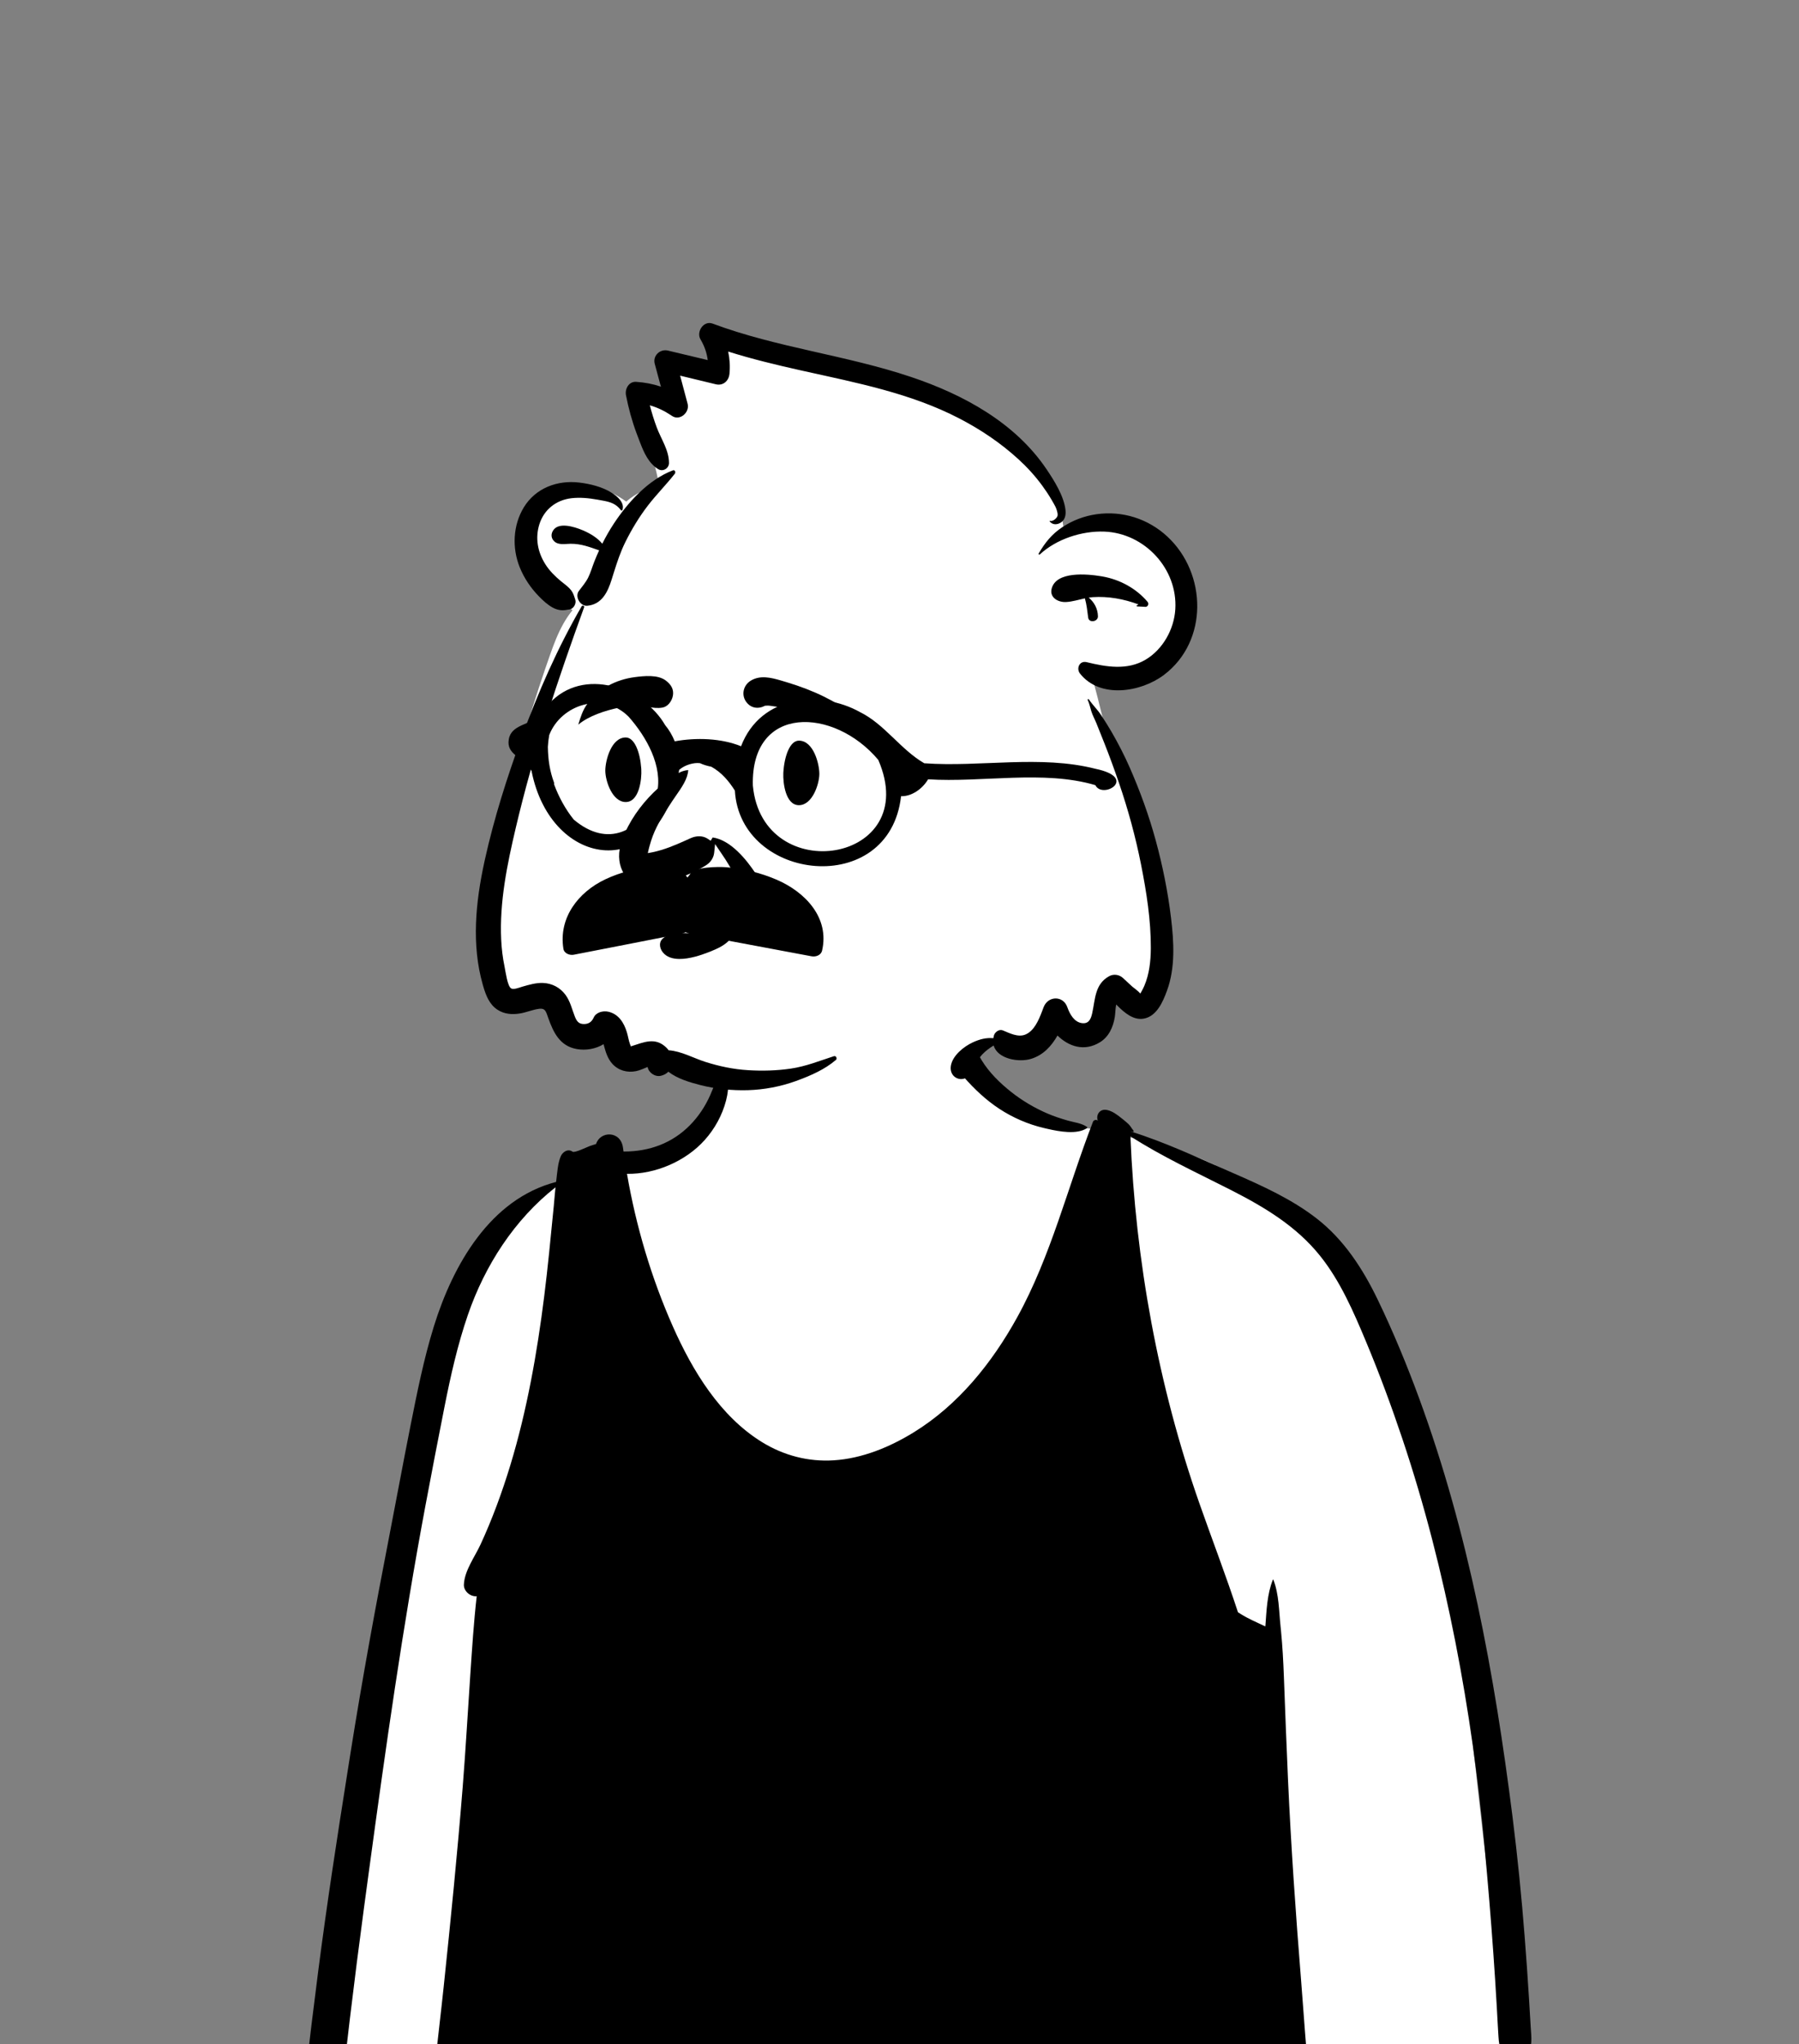 <svg width="514" height="584" viewBox="0 0 514 584" fill="none" xmlns="http://www.w3.org/2000/svg">
<rect x="0" y="0" width="514" height="584" fill="#808080" stroke="none"/>
<path fill-rule="evenodd" clip-rule="evenodd" d="M421.89 584.782C422.506 584.802 422.311 584.622 422.085 584.579C422.02 584.646 421.955 584.715 421.89 584.782ZM403.707 598.294C386.502 600.333 369.274 598.468 352.153 596.597C317.467 594.027 283.025 601.516 248.271 599.232C204.838 597.402 161.287 593.966 117.998 599.756C106.025 600.031 86.927 603.261 91.269 584.733C96.973 537.095 104.599 489.698 112.768 442.427C119.691 415.926 120.191 370.089 139.149 351.66C141.92 349.13 151.861 340.947 154.49 339.848C167.557 334.985 191.113 331.19 200.831 320.881C208.703 307.565 205.041 289.395 217.282 278.675C228.01 269.919 251.425 271.77 262.895 278.345C271.944 284.211 273.361 295.604 279 304.029C280.391 306.048 283.695 310.914 285.56 312.484C290.101 316.855 306.051 321.446 310.657 322.29C336.65 327.615 349.611 330.905 370.054 348.172C423.472 402.687 415.9 499.107 430.68 570.395C431.285 578.232 436.051 588.867 427.548 593.913C420.225 597.419 411.615 597.038 403.707 598.294Z" fill="white"/>
<path fill-rule="evenodd" clip-rule="evenodd" d="M206.791 302.757C206.727 302.571 206.429 302.54 206.383 302.757C205.654 306.09 204.288 309.745 202.904 312.871C201.497 316.037 199.574 318.945 197.144 321.415C192.054 326.589 185.507 328.951 178.326 328.955L178.154 328.96C178.121 328.718 178.084 328.477 178.049 328.236L178 327.874C177.344 322.917 171.458 323.061 170.308 326.802C169.725 326.988 169.141 327.173 168.562 327.367L168.446 327.409C167.471 327.78 164.169 329.424 163.562 328.987C162.227 328.027 160.703 329.127 160.196 330.353C159.368 332.36 159.229 334.84 158.96 337.018L158.924 337.3L158.884 337.639C139.993 342.547 129.392 361.44 123.98 378.846C121.049 388.281 119.13 398.015 117.203 407.694C115.139 418.048 113.239 428.429 111.225 438.787C107.257 459.199 103.502 479.658 100.24 500.193L99.294 506.157C96.305 525.04 93.394 543.912 90.946 562.88C89.625 573.107 88.385 583.343 87.191 593.588C86.976 595.415 86.764 597.242 86.554 599.071L86.24 601.815C85.96 604.276 85.485 606.709 86.702 609.012C89.34 614.005 97.33 613.969 97.783 607.573C97.873 606.302 97.443 605.33 96.733 604.651L96.743 604.544C96.75 604.48 96.757 604.433 96.76 604.411C96.996 603.141 97.059 601.797 97.204 600.512C97.52 597.772 97.828 595.03 98.14 592.285C98.742 587.056 99.348 581.827 99.977 576.603C101.248 566.005 102.592 555.421 104.017 544.846L105.43 534.39C110.154 499.536 115.077 464.689 121.555 430.111C123.32 420.699 125.134 411.299 126.994 401.905C128.758 393.008 130.74 384.151 133.699 375.562C138.532 361.531 146.979 348.391 158.707 339.182C158.526 340.941 158.395 342.71 158.228 344.47C157.798 348.988 157.341 353.502 156.879 358.016C155.201 374.372 152.925 390.701 149.042 406.694C147.12 414.619 144.776 422.44 141.921 430.08C140.514 433.843 138.98 437.556 137.297 441.202C135.631 444.807 132.713 448.661 132.537 452.677C132.455 454.536 134.401 456.187 136.201 455.988C135.36 463.388 134.885 470.865 134.383 478.247C133.65 488.939 133.066 499.65 132.211 510.334C130.681 529.472 128.763 548.582 126.754 567.674C126.356 571.459 125.923 575.241 125.495 579.023L125.136 582.198C124.895 584.256 124.53 586.723 125.623 588.549C124.646 590.905 123.976 593.325 123.586 595.849C123.094 598.988 124.889 602.507 128.555 602.372C128.971 602.358 129.387 602.321 129.804 602.277C133.202 603.064 136.591 603.756 140.12 603.778C144.626 603.81 149.142 603.719 153.649 603.688C162.367 603.629 171.087 603.57 179.806 603.498C211.37 603.245 242.947 603.258 274.506 602.751L287.134 602.551C298.709 602.365 310.287 602.151 321.857 601.729C329.825 601.44 337.792 601.146 345.756 600.825L347.377 600.763C354.404 600.507 361.439 600.376 368.388 599.3C368.563 599.271 368.638 599.09 368.611 598.931L368.601 598.889L368.904 598.821C369.081 599.581 372.746 596.387 372.718 594.266C374.239 592.289 373.528 589.132 373.365 586.844C373.207 584.614 373.008 582.379 372.832 580.149C372.456 575.386 372.135 570.619 371.75 565.856C370.198 546.651 368.859 527.396 367.99 508.149C367.551 498.447 367.198 488.741 366.827 479.038C366.66 474.621 366.428 470.2 365.994 465.803L365.882 464.704C365.407 460.245 365.452 455.45 363.809 451.248C363.787 451.189 363.71 451.189 363.687 451.248C362.027 455.337 361.868 460.091 361.534 464.578C361.475 464.56 361.416 464.551 361.353 464.537C359.059 463.447 356.742 462.465 354.57 461.118C354.276 460.937 353.991 460.746 353.701 460.561C350.285 450.113 346.326 439.836 342.684 429.455C330.915 395.889 324.418 360.142 322.979 324.599C331.956 330.385 341.733 334.885 351.237 339.718L352.127 340.173C361.488 344.958 370.452 350.39 377.116 358.69C382.926 365.918 386.722 374.725 390.274 383.215C394.088 392.338 397.527 401.624 400.672 410.996C407.051 430.012 411.992 449.493 415.847 469.173C419.653 488.596 422.372 508.163 424.191 527.866C425.118 537.916 425.964 547.976 426.675 558.049C427.037 563.147 427.358 568.249 427.657 573.355C427.802 575.834 427.91 578.317 428.073 580.796C428.173 582.225 428.191 583.699 428.661 585.056C429.055 586.187 429.752 587.133 430.403 588.133C431.593 589.955 434.598 590.286 435.715 588.133L436.199 587.2C436.84 585.958 437.425 584.708 437.511 583.275C437.593 581.918 437.425 580.502 437.349 579.14C437.199 576.386 437.027 573.627 436.855 570.872C436.493 565.078 436.091 559.284 435.638 553.494C434.738 541.897 433.579 530.331 432.123 518.788C426.996 478.247 419.594 437.918 405.468 399.444C401.975 389.932 398.079 380.496 393.681 371.364C389.428 362.535 384.048 354.199 376.239 348.12C369.05 342.523 360.694 338.776 352.391 335.14L351.353 334.686C342.046 330.62 332.757 326.241 323.038 323.22C323.255 323.247 323.468 323.274 323.653 323.337C323.866 323.405 323.992 323.129 323.861 322.98C323.309 322.369 323.079 321.741 322.445 321.139C322.007 320.723 321.552 320.33 321.083 319.951L320.409 319.415C319.176 318.436 317.88 317.437 316.328 317.095C314.133 316.616 313.056 318.611 313.672 320.171C313.355 319.76 312.504 319.882 312.283 320.447C305.061 339.064 300.32 358.772 290.601 376.362C283.425 389.357 273.796 401.357 261.018 409.205C254.155 413.421 246.299 416.659 238.187 417.17C230.902 417.627 223.894 415.777 217.699 411.955C205.691 404.551 197.849 391.551 192.257 378.954C186.108 365.086 181.719 350.309 179.14 335.328C187.312 335.441 195.936 331.714 201.37 325.64C204.23 322.442 206.361 318.547 207.442 314.395C208.533 310.207 208.184 306.764 206.791 302.757ZM275.344 291.879C274.348 290.101 272.14 289.513 270.334 290.237C268.33 291.042 267.728 292.987 268.013 294.963C268.344 297.279 269.833 299.781 270.99 301.802C272.203 303.919 273.764 305.869 275.38 307.692C278.42 311.129 281.674 314.228 285.533 316.761C289.374 319.28 293.718 321.166 298.184 322.22L299.245 322.468C302.719 323.262 307.661 324.171 310.554 322.284C310.694 322.193 310.69 322.007 310.554 321.917C308.989 320.827 306.894 320.632 305.093 320.117C303.13 319.552 301.161 318.909 299.284 318.104C295.577 316.512 292.03 314.413 288.872 311.907C285.7 309.393 282.633 306.394 280.51 302.933C279.443 301.197 278.533 299.373 277.66 297.537C276.778 295.696 276.335 293.652 275.344 291.879Z" fill="black"/>
<path fill-rule="evenodd" clip-rule="evenodd" d="M163.575 174.315C155.391 169.056 144.223 155.638 150.57 145.464C153.147 141.485 156.662 139.989 160.521 139.869C161.441 138.713 162.969 138.374 164.395 138.366L164.387 138.305C169.601 138.401 174.726 140.23 178.919 143.285C181.623 140.906 184.981 139.552 188.233 138.089C186.869 131.216 184.788 124.512 182.424 117.923C181.149 114.13 185.189 110.134 188.999 111.28C188.062 107.167 190.216 102.391 194.907 102.444C197.415 102.444 200.253 103.791 202.679 104.398C204.475 104.847 206.245 105.309 207.978 105.895C207.986 105.848 207.991 105.801 207.996 105.753C203.452 102.566 203.61 95.228 210.288 95.94C213.136 96.192 216.032 98.134 218.667 99.32C223.009 99.582 227.179 100.964 231.4 101.956C242.949 104.826 255.305 107.71 264.819 114.992C281.299 121.355 301.796 131.19 303.838 150.632C332.863 139.382 354.79 175.306 328.467 189.442C323.302 191.855 317.331 193.103 311.681 191.943C313.016 196.89 314.292 201.853 315.486 206.836C325.538 229.973 333.665 254.424 330.742 279.818C330.699 284.424 324.793 287.082 321.529 283.64C318.828 280.377 315.552 284.192 316.432 287.343C317.266 290.844 314.806 294.057 311.227 294.187C306.945 294.412 303.543 291.535 300.513 288.877C300.571 288.935 300.433 288.848 300.231 288.711C292.753 306.38 285.747 292.642 276.53 300.592C274.377 302.585 272.865 304.946 270.106 306.242C263.635 309.527 258.526 303.672 252.345 302.996C246.631 302.575 240.981 304.557 235.502 305.89C229.104 307.446 222.652 308.261 216.08 307.531C207.676 306.597 190.909 302.793 185.946 299.661C179.866 303.749 173.61 298.9 170.268 293.317C167.93 295.571 163.508 295.917 161.63 292.44C159.761 288.564 156.269 282.638 152.253 283.516C151.895 283.626 151.685 283.695 151.466 283.854C147.713 287.051 142.867 284.624 142.318 279.978C138.76 249.878 146.018 219.682 155.668 191.355C157.774 185.432 159.522 179.274 163.575 174.315Z" fill="white"/>
<path fill-rule="evenodd" clip-rule="evenodd" d="M166.893 173.482C167.044 173.065 166.407 172.826 166.196 173.188C159.299 185.065 153.787 197.681 149.071 210.569C144.898 221.976 141.197 233.604 138.56 245.47L138.381 246.287C135.9 257.738 134.677 269.851 137.93 281.275L138.088 281.819C138.837 284.36 139.826 286.941 142.14 288.449C144.084 289.717 146.282 289.876 148.52 289.523C150.406 289.226 152.202 288.403 154.091 288.175C155.516 288.003 155.888 288.689 156.303 289.842L156.648 290.818C158.129 294.955 159.937 298.806 164.767 299.677C167.368 300.147 170.194 299.66 172.447 298.29C172.474 298.378 172.5 298.465 172.522 298.549L172.628 298.957C173.1 300.726 173.706 302.524 174.955 303.899C176.7 305.818 179.202 306.498 181.724 305.989C182.87 305.758 183.946 305.236 185.034 304.802C185.3 306.406 187.14 307.714 188.823 307.319C189.734 307.105 190.436 306.69 190.958 306.155C193.559 308.165 197.066 309.193 200.104 309.972C204.503 311.1 209.184 311.563 213.72 311.427C218.325 311.289 223.009 310.401 227.34 308.839L228.017 308.591C231.753 307.211 235.687 305.463 238.713 302.882C239.315 302.585 238.963 301.491 238.246 301.723C234.135 303.055 230.299 304.619 225.984 305.26C221.913 305.864 217.823 305.964 213.72 305.715C209.56 305.463 205.524 304.613 201.554 303.356C198.099 302.261 194.696 300.286 191.027 300.027C190.835 299.762 190.628 299.505 190.388 299.272C187.214 296.184 183.999 297.728 180.427 298.853C180.31 298.89 180.277 298.953 180.277 299.014L180.233 298.952L180.205 298.914L180.226 298.94C180.374 299.108 180.077 298.484 180.024 298.356L180.019 298.343C179.608 297.22 179.449 296.014 179.102 294.873C178.274 292.148 176.726 289.654 173.76 289.002C172.297 288.679 170.302 289.17 169.624 290.688C169.066 291.936 168.152 292.568 166.746 292.535C165.277 292.501 164.737 291.643 164.225 290.351C163.393 288.247 162.944 286.059 161.576 284.204C160.039 282.117 157.741 280.898 155.145 280.798C153.145 280.722 151.185 281.306 149.282 281.847L149.107 281.9C148.238 282.173 146.686 282.788 146.007 282.335C144.99 281.655 144.465 277.69 144.17 276.207L144.151 276.113C143.627 273.586 143.323 271.04 143.199 268.462C142.683 257.681 144.902 246.955 147.356 236.519C152.417 214.999 159.345 194.239 166.893 173.482ZM311.109 199.795C310.972 199.59 310.673 199.767 310.78 199.988C311.276 201.01 311.457 202.085 311.793 203.15C312.163 204.329 312.793 205.472 313.26 206.617C314.017 208.47 314.75 210.334 315.489 212.194C316.975 215.935 318.357 219.732 319.666 223.539C322.295 231.186 324.444 239.048 326.016 246.981C327.56 254.776 328.853 262.927 328.804 270.894C328.782 274.518 328.387 278.249 326.952 281.614C326.727 282.142 326.462 282.659 326.182 283.161L326.012 283.461C325.988 283.504 325.963 283.546 325.938 283.587L325.783 283.836C325.329 283.17 324.023 282.289 323.484 281.822L323.409 281.755L320.88 279.411C319.778 278.39 318.19 278.144 316.858 278.891C312.811 281.16 312.942 285.374 312.076 289.351L312.037 289.524C311.66 291.195 311.008 292.584 309.01 292.256C306.925 291.914 305.72 289.791 305.039 287.965L304.952 287.723C303.748 284.324 299.422 284.46 298.176 287.723L297.709 288.959C296.743 291.492 295.427 294.549 292.933 295.551C290.837 296.394 288.435 295.133 286.528 294.351C285.48 293.921 284.256 294.818 283.977 295.802C283.901 296.07 283.85 296.326 283.81 296.578C281.817 296.384 279.909 296.861 277.948 297.768C275.382 298.954 272.155 301.515 271.673 304.482C271.102 307.991 275.158 309.647 277.252 306.838C278.569 305.069 279.047 302.921 280.622 301.24C281.548 300.253 282.699 299.396 283.907 298.667C284.986 302.49 291.046 303.592 294.657 302.46C298.125 301.374 300.423 298.814 302.14 295.82C305.349 298.963 309.803 300.484 314.265 297.742C316.849 296.155 318.054 293.378 318.521 290.493C318.661 289.626 318.669 288.201 318.918 286.949L319.159 287.195C321.338 289.403 323.872 291.479 326.729 291.002C330.473 290.377 332.251 286.202 333.418 283.023C335.847 276.414 335.399 269.064 334.577 262.203C333.675 254.69 332.167 247.249 330.172 239.952C328.225 232.835 325.705 225.928 322.741 219.175C321.23 215.733 319.487 212.376 317.613 209.118C316.672 207.482 315.648 205.891 314.619 204.31C313.556 202.678 312.175 201.393 311.109 199.795ZM333.541 153.289C328.042 148.178 320.691 145.847 313.277 146.898C309.778 147.394 306.446 148.661 303.492 150.617C300.495 152.6 298.553 155.055 296.76 158.126C296.635 158.34 296.919 158.543 297.092 158.382C301.873 153.97 309.112 151.614 315.546 151.863C327.011 152.306 336.516 162.468 335.803 174.049C335.453 179.753 332.252 185.514 327.304 188.449C322.059 191.559 316.09 190.527 310.47 189.157C308.441 188.663 307.418 190.947 308.576 192.417C314.275 199.662 325.996 197.767 332.576 192.785C345.291 183.157 344.857 163.809 333.541 153.289ZM315.078 164.696L314.59 164.612C310.488 163.934 301.755 163.151 300.47 168.165C299.816 170.719 302.348 172.094 304.564 171.981C306.391 171.888 308.162 171.315 309.966 170.926C310.483 172.719 310.66 174.592 310.912 176.439C311.132 178.055 313.728 177.616 313.697 176.061C313.654 173.899 312.651 172.06 311.073 170.718C311.441 170.661 311.811 170.613 312.185 170.588C316.67 170.286 321.1 171.12 325.289 172.661L324.846 172.91C324.635 172.983 324.725 173.266 324.937 173.237L327.02 173.342C327.892 173.546 328.407 172.549 327.858 171.901C324.629 168.092 319.972 165.57 315.078 164.696ZM165.51 137.852C159.247 137.1 153.025 139.412 149.663 144.932C146.544 150.053 146.273 156.536 148.485 162.039C149.743 165.165 151.642 167.969 153.993 170.38C155.155 171.572 156.487 172.802 157.959 173.59C159.675 174.508 160.952 174.428 162.761 174.091C163.927 173.874 164.731 172.376 164.358 171.274L164.081 170.439C163.778 169.542 163.495 168.878 162.666 168.032C161.943 167.294 161.077 166.697 160.282 166.039C158.572 164.624 156.983 163.044 155.795 161.157C153.623 157.705 152.87 153.738 154.096 149.801C155.412 145.574 158.897 142.836 163.263 142.326C165.743 142.037 168.259 142.298 170.704 142.732L172.195 143.002C174.275 143.387 175.971 143.835 177.406 145.746C177.527 145.907 177.761 145.892 177.831 145.691C178.551 143.615 176.354 141.763 174.799 140.781C172.096 139.078 168.649 138.228 165.51 137.852ZM192.807 135.324C193.113 134.933 192.85 134.14 192.251 134.368C185.275 137.021 179.399 143.483 175.377 149.587C174.159 151.434 173.068 153.352 172.082 155.324C170.676 153.611 168.574 152.372 166.608 151.53L166.391 151.438C164.123 150.495 159.219 148.88 157.83 151.903C157.384 152.876 157.563 153.874 158.346 154.628C159.556 155.794 161.489 155.352 163 155.338C166.052 155.312 168.476 156.278 171.177 157.217C170.685 158.29 170.22 159.377 169.787 160.479C169.197 161.978 168.761 163.557 168.046 165.002C167.366 166.375 166.299 167.603 165.388 168.821C164.157 170.464 165.802 173.243 167.807 173.045C171.958 172.636 173.612 169.201 174.754 165.559L175.377 163.567C176.311 160.592 177.272 157.676 178.674 154.846C180.478 151.208 182.629 147.654 185.104 144.433C187.531 141.275 190.361 138.455 192.807 135.324ZM203.609 92.444C201.031 91.481 198.863 94.796 200.147 96.955C201.275 98.851 201.946 100.809 202.209 102.864L190.843 100.151C188.583 99.612 186.445 101.612 187.07 103.931L188.824 110.447C186.557 109.687 184.186 109.237 181.749 109.078C179.661 108.943 178.508 111.102 178.851 112.89C179.568 116.614 180.564 120.27 181.891 123.821L182.861 126.377C184.001 129.354 185.332 132.357 188.081 134.034C189.41 134.844 191.132 133.796 191.139 132.277C191.154 128.598 188.888 125.455 187.628 122.063C186.863 120.004 186.214 117.91 185.664 115.788C187.797 116.393 189.805 117.351 191.701 118.615L191.984 118.807C194.226 120.346 197.042 117.845 196.484 115.444L196.463 115.358L194.321 107.312L204.509 109.775C206.609 110.283 208.221 108.813 208.421 106.79C208.632 104.64 208.496 102.5 208.049 100.427C214.783 102.552 221.655 104.204 228.548 105.748L229.582 105.979C244.71 109.344 260.168 112.316 274.047 119.518C280.176 122.699 285.796 126.464 290.907 131.12C293.433 133.421 295.744 135.953 297.766 138.709C298.715 140.002 299.603 141.34 300.416 142.723L301.067 143.848C301.379 144.392 301.683 144.951 301.87 145.536L301.962 145.829C302.112 146.324 302.275 146.974 302.138 147.408C301.941 148.033 300.811 149.061 300.013 148.78C299.904 148.741 299.849 148.883 299.91 148.957C300.614 149.806 301.604 149.958 302.612 149.532C304.206 148.857 304.603 147.315 304.427 145.707C303.99 141.726 301.225 137.336 299.039 134.087C290.036 120.704 275.222 112.696 260.279 107.679C241.7 101.441 222.005 99.311 203.609 92.444Z" fill="black"/>
<path fill-rule="evenodd" clip-rule="evenodd" d="M194.094 273.943C196.986 273.967 200.238 272.882 202.411 272.032L202.978 271.808C204.86 271.054 206.793 270.189 208.234 268.738C208.695 268.266 209.186 267.733 209.435 267.171C209.581 266.842 209.642 266.502 209.501 266.164C208.979 266.113 208.485 266.046 208.018 265.96C207.795 265.92 207.581 265.878 207.418 265.876C206.815 265.873 206.218 265.949 205.622 266.025C205.536 266.036 205.45 266.046 205.363 266.057C204.899 266.115 204.437 266.177 203.976 266.238C202.636 266.419 201.302 266.597 199.941 266.662C198.959 266.709 197.929 266.654 196.891 266.598C194.196 266.451 191.41 266.251 189.334 268.138C188.79 268.632 188.563 269.254 188.563 269.888C188.563 270.659 188.887 271.443 189.382 272.058C190.503 273.452 192.228 273.928 194.094 273.943ZM178.325 249.644C179.583 251.531 181.679 252.745 184.551 252.613C190.26 252.352 197.073 250.199 201.854 247.086C203.099 246.275 203.906 244.979 204.051 243.591L204.309 241.121L205.701 243.178C205.846 243.392 205.992 243.606 206.138 243.819C206.542 244.408 206.944 244.997 207.324 245.6C208.783 247.917 210.12 250.257 211.334 252.711C212.194 254.449 212.822 256.393 213.452 258.353C214.516 261.664 215.544 264.92 217.818 267.247C218.161 267.599 218.69 267.725 219.173 267.663C219.6 267.608 220.017 267.399 220.222 266.983C222.938 261.461 219.285 254.807 216.321 250.181L216.008 249.698C213.26 245.518 208.772 239.985 203.632 239.233L203.043 240.171L202.188 239.601C200.788 238.668 198.941 238.711 197.324 239.441L195.707 240.171C192.697 241.521 189.728 242.768 186.47 243.45C186.233 243.5 185.996 243.546 185.759 243.589C185.536 243.63 185.311 243.668 185.085 243.703C185.134 243.481 185.186 243.261 185.238 243.04C185.293 242.807 185.349 242.573 185.408 242.34C185.47 242.1 185.535 241.861 185.601 241.623C185.862 240.673 186.157 239.732 186.506 238.81C187.821 235.346 189.921 232.106 191.964 229.015L192.204 228.652C192.497 228.209 192.818 227.747 193.15 227.269C194.743 224.976 196.51 222.487 196.635 219.988C194.52 220.121 192.751 221.435 191.193 222.578C189.055 224.146 187.074 225.94 185.277 227.888C181.791 231.668 178.663 236.5 177.291 241.495C176.505 244.355 176.851 247.433 178.325 249.644ZM234.098 221.148L234.098 221.046C234.092 218.162 232.412 211.577 228.258 211.577C225.663 211.577 224.088 216.058 223.815 220.679L223.805 220.867C223.685 223.74 224.474 230.018 228.258 230.018C232.082 230.018 234.059 224.072 234.098 221.148ZM172.945 220.244L172.944 220.142C172.951 217.257 174.631 210.672 178.785 210.672C181.315 210.672 182.876 214.933 183.205 219.428L183.228 219.774C183.392 222.55 182.654 229.114 178.785 229.114C174.96 229.114 172.984 223.167 172.945 220.244ZM220.109 201.628C220.659 201.693 221.207 201.777 221.755 201.864C223.352 202.119 224.94 202.424 226.518 202.78C229.515 203.456 232.487 204.31 235.403 205.275C238.131 206.178 240.817 207.199 243.502 208.22C243.646 208.274 243.789 208.328 243.932 208.383C244.88 208.743 245.825 209.147 246.773 209.552C248.216 210.169 249.665 210.79 251.144 211.257C247.247 205.872 241.244 201.882 235.467 199.026C232.171 197.397 228.675 196.083 225.157 195.007L223.198 194.419C220.314 193.568 217.161 192.782 214.451 194.478C213.38 195.149 212.696 196.192 212.48 197.319C212.269 198.425 212.51 199.61 213.274 200.6C213.939 201.462 214.768 201.952 215.651 202.121C216.625 202.306 217.657 202.102 218.597 201.601C219.349 201.545 219.572 201.565 219.794 201.59L220.109 201.628ZM176.719 202.176C178.649 201.757 180.561 201.588 182.541 201.649C183.437 201.675 184.303 201.814 185.167 201.953C186.51 202.169 187.847 202.392 189.293 202.13C190.047 201.993 190.689 201.552 191.186 200.976C191.766 200.303 192.15 199.443 192.273 198.625C192.4 197.78 192.273 197.041 191.961 196.388C191.591 195.617 190.969 194.967 190.216 194.398C187.94 192.676 184.034 193.09 181.348 193.438C178.693 193.783 176.053 194.606 173.706 195.913C171.391 197.203 169.378 198.941 167.808 201.066C166.484 202.856 165.86 204.917 165.216 207.015C168.245 204.475 172.881 203.009 176.719 202.176Z" fill="black"/>
<path fill-rule="evenodd" clip-rule="evenodd" d="M173.055 251.144C177.15 249.23 181.552 248.091 186.074 247.687C188.029 247.512 191.871 246.96 193.951 248.235C194.923 248.832 195.746 249.666 196.398 250.684C196.652 250.333 196.987 250.034 197.198 249.654C198.337 247.608 205.327 247.566 207.437 247.739C212.442 248.151 217.312 249.326 221.899 251.3C230.135 254.847 237.053 262.214 234.877 271.568C234.57 272.893 233.085 273.408 231.862 273.179C223.619 271.635 215.375 270.09 207.131 268.545C205.218 268.187 203.304 267.828 201.391 267.469C199.66 267.145 197.539 267.042 195.896 266.296C195.236 266.578 194.5 266.757 193.714 266.913C183.796 268.882 173.865 270.793 163.94 272.733C162.75 272.966 161.189 272.363 160.975 271.045C159.551 262.25 165.154 254.837 173.055 251.144Z" fill="black"/>
<path fill-rule="evenodd" clip-rule="evenodd" d="M158.322 224.092C159.601 227.573 161.549 231.197 163.93 234.127C173.565 242.283 182.927 237.767 187.68 226.713C189.487 218.901 184.691 210.486 179.609 204.739C172.27 197.386 160.293 201.245 156.919 209.987C156.714 211.119 156.59 212.249 156.53 213.375C156.601 217.035 157.042 220.163 158.322 223.64M250.932 217.072C238.24 201.979 214.494 201.172 215.1 224.401C217.827 253.804 263.739 246.587 250.932 217.072ZM154.33 204.482C154.774 203.728 155.268 203 155.807 202.303C156.006 202.184 156.12 201.133 156.853 201.055C166.638 190.263 183.828 196.386 190.04 207.14C191.174 208.499 192.1 210.091 192.782 211.773C198.902 210.651 206.037 210.869 211.729 213.18C217.373 198.447 234.46 197.131 245.721 203.426C252.724 206.87 257.266 214.081 264.077 218.042C280.089 219.194 297.275 215.608 312.998 219.623C325.398 222.201 315.032 228.477 312.952 224.288C298.128 219.91 280.566 223.61 265.174 222.624C263.574 225.33 260.505 227.544 257.446 227.45C254.143 256.724 211.437 251.87 209.964 225.847C208.293 223.206 206.215 220.678 203.241 219.033C202.102 218.797 201.002 218.491 199.996 218.017C198.278 217.774 195.63 218.502 194.049 219.933C188.634 252.416 157.434 248.633 151.858 220.176C151.747 220.063 151.437 219.639 151.199 218.958C149.291 216.435 144.619 215.498 145.365 211.239C146.03 206.98 151.411 207.03 154.33 204.482Z" fill="black"/>
</svg>
